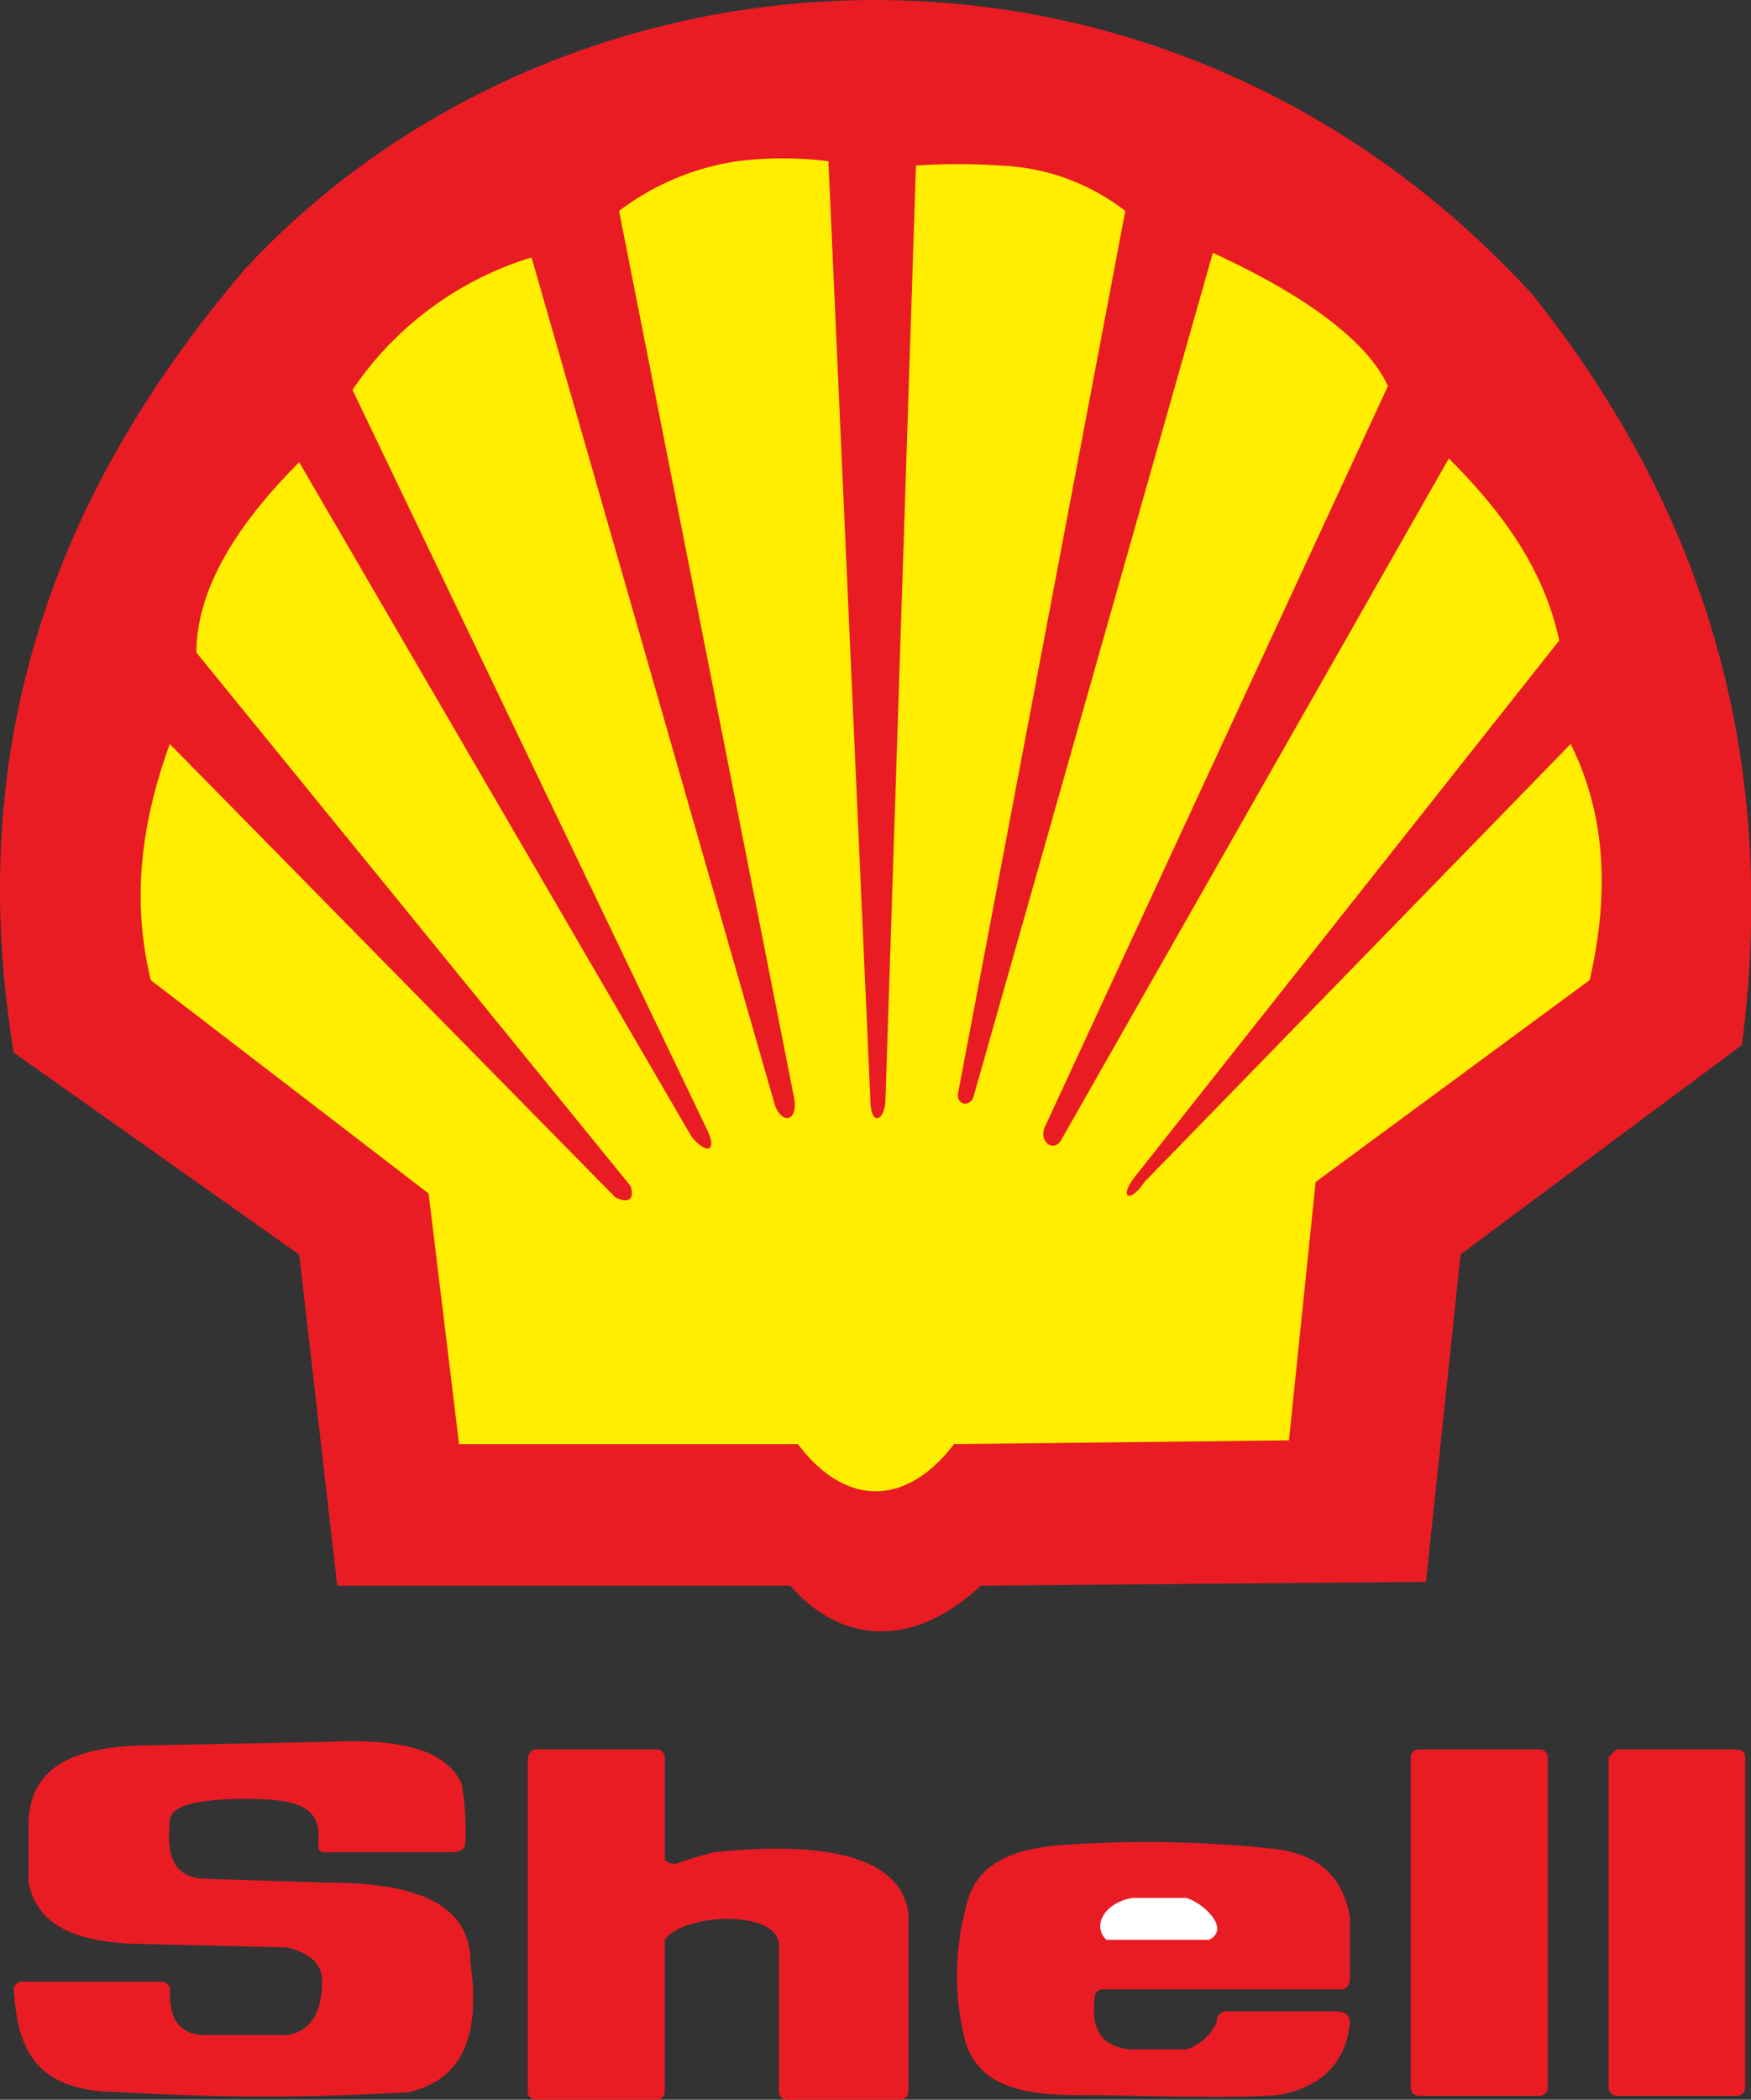 <?xml version="1.0" encoding="UTF-8"?> <svg xmlns="http://www.w3.org/2000/svg" viewBox="0 0 105.81 126.83"><rect x="0" y="0" width="105.81" height="126.83" fill="#333333" stroke="none"/><defs><style>.cls-1{fill:#e91c24;}.cls-2{fill:#fe0;}.cls-3{fill:#fff;}</style></defs><title>Fichier 1ico-korem-</title><g id="Calque_2" data-name="Calque 2"><g id="Calque_1-2" data-name="Calque 1"><path class="cls-1" d="M14.86,16.19c19.33-20.7,55.21-23,77.75,1.61,9.89,12.42,15,27.14,12.65,45.32l-17,12.65L86.17,95.55l-26.91.23c-3.91,3.68-8.28,3.68-11.5,0H20.38l-2.3-20L.83,63.58C-2.39,44,4.05,28.84,14.86,16.19Zm81.2,43L79.5,71.4,77.89,87l-20.24.23c-3,3.91-6.67,3.68-9.43,0H27.74L25.9,72.09,9.11,59.2C8,54.6,8.42,50,10.26,44.94L37.18,72.32c.92.46,1.15,0,.92-.69L11.87,39.42c0-3.91,2.53-7.82,6.21-11.5l23.7,40.72c.92,1.15,1.61.92.92-.46L21.3,23.55a20.15,20.15,0,0,1,10.82-8L46.84,66.8c.46,1.15,1.38.92,1.15-.46L37.41,12.74a15.58,15.58,0,0,1,7.13-3,21.82,21.82,0,0,1,5.52,0l2.53,56.59c0,1.84.92,1.38.92,0L55.35,10a37.15,37.15,0,0,1,5.06,0A13.14,13.14,0,0,1,68,12.74L57.88,66.11c0,.69.69.69.92.23L73.29,15.27c6,2.76,9.43,5.52,10.58,8.05L63.17,68c-.46.92.46,1.61.92.92L87.55,27.69c3.22,3.22,5.75,6.67,6.67,11L68.69,70.94c-1.15,1.38-.46,1.84.46.46L94.91,44.94c1.84,3.68,2.53,8.28,1.15,14.26Z"></path><path class="cls-2" d="M96.06,59.2,79.5,71.4,77.89,87l-20.24.23c-3,3.91-6.67,3.68-9.43,0H27.74L25.9,72.09,9.11,59.2C8,54.6,8.42,50,10.26,44.94L37.18,72.32c.92.46,1.15,0,.92-.69L11.87,39.42c0-3.91,2.53-7.82,6.21-11.5l23.7,40.72c.92,1.15,1.61.92.92-.46L21.3,23.55a20.15,20.15,0,0,1,10.82-8L46.84,66.8c.46,1.15,1.38.92,1.15-.46L37.41,12.74a15.58,15.58,0,0,1,7.13-3,21.82,21.82,0,0,1,5.52,0l2.53,56.59c0,1.84.92,1.38.92,0L55.35,10a37.15,37.15,0,0,1,5.06,0A13.14,13.14,0,0,1,68,12.74L57.88,66.11c0,.69.69.69.92.23L73.29,15.27c6,2.76,9.43,5.52,10.58,8.05L63.17,68c-.46.92.46,1.61.92.92L87.55,27.69c3.22,3.22,5.75,6.67,6.67,11L68.69,70.94c-1.15,1.38-.46,1.84.46.46L94.91,44.94c1.84,3.68,2.53,8.28,1.15,14.26Z"></path><path class="cls-1" d="M97.67,105.67H105a.49.49,0,0,1,.46.46v20a.49.49,0,0,1-.46.46H97.67a.49.49,0,0,1-.46-.46v-20l.46-.46Z"></path><path class="cls-1" d="M85.71,105.67h7.36a.49.49,0,0,1,.46.46v20a.49.49,0,0,1-.46.46H85.71a.49.49,0,0,1-.46-.46v-20a.49.49,0,0,1,.46-.46Z"></path><path class="cls-1" d="M66.62,120.16H81.11c.23,0,.46-.23.46-.69v-3.68c-.46-2.76-2.3-3.91-4.83-4.14a71.49,71.49,0,0,0-12.19-.23c-4.14.23-5.75,1.61-6.21,3.91a15.91,15.91,0,0,0,0,8c.69,2.07,2.3,3.22,6.67,3.22,4.14,0,8.74.23,12.19,0,2.76-.46,4.14-2.07,4.37-4.37,0-.46-.23-.69-.92-.69H74.21a.61.61,0,0,0-.69.69,3.08,3.08,0,0,1-1.84,1.61H68.23c-1.84-.23-2.3-1.38-2.07-3.22A.49.49,0,0,1,66.62,120.16Z"></path><path class="cls-3" d="M68.46,114.64h3.22c.92.23,2.76,1.84,1.38,2.53H66.85c-.92-.92,0-2.3,1.61-2.53Z"></path><path class="cls-1" d="M32.35,105.67h7.36a.49.49,0,0,1,.46.46v6.21a.84.84,0,0,0,.69.23c.69-.23,1.38-.46,2.3-.69,6.67-.69,11.27.23,11.73,3.68v10.81a.49.49,0,0,1-.46.46h-6.9a.49.49,0,0,1-.46-.46v-6.21h0V117.4c-.23-2.07-5.75-1.84-6.9-.23v9.2a.49.49,0,0,1-.46.46H32.35a.49.49,0,0,1-.46-.46v-20c0-.46.23-.69.46-.69Z"></path><path class="cls-1" d="M7.27,126.37c-5.29,0-6.21-2.76-6.44-6.21a.49.49,0,0,1,.46-.46H9.8a.49.49,0,0,1,.46.46c0,1.38.23,2.53,1.84,2.76h5.29c1.38-.23,2.07-1.38,2.07-3.22,0-.92-.46-1.61-2.07-2.07l-9.66-.23c-3.68-.23-5.52-1.38-6-3.68v-3.91c.23-2.53,1.84-4.14,6.44-4.37l11.73-.23c4.83-.23,7.13.69,8,2.53a17.41,17.41,0,0,1,.23,3.45c0,.46-.23.69-.92.69H19.69c-.46,0-.46-.23-.46-.46.23-2.3-1.15-2.76-4.37-2.76s-4.6.46-4.6,1.38c-.23,2.07.23,3.45,2.3,3.45l7.36.23c6.21,0,8.51,1.84,8.51,4.83.7,5.06-.92,7.13-3.68,7.82a147.72,147.72,0,0,1-17.48,0Z"></path></g></g></svg> 